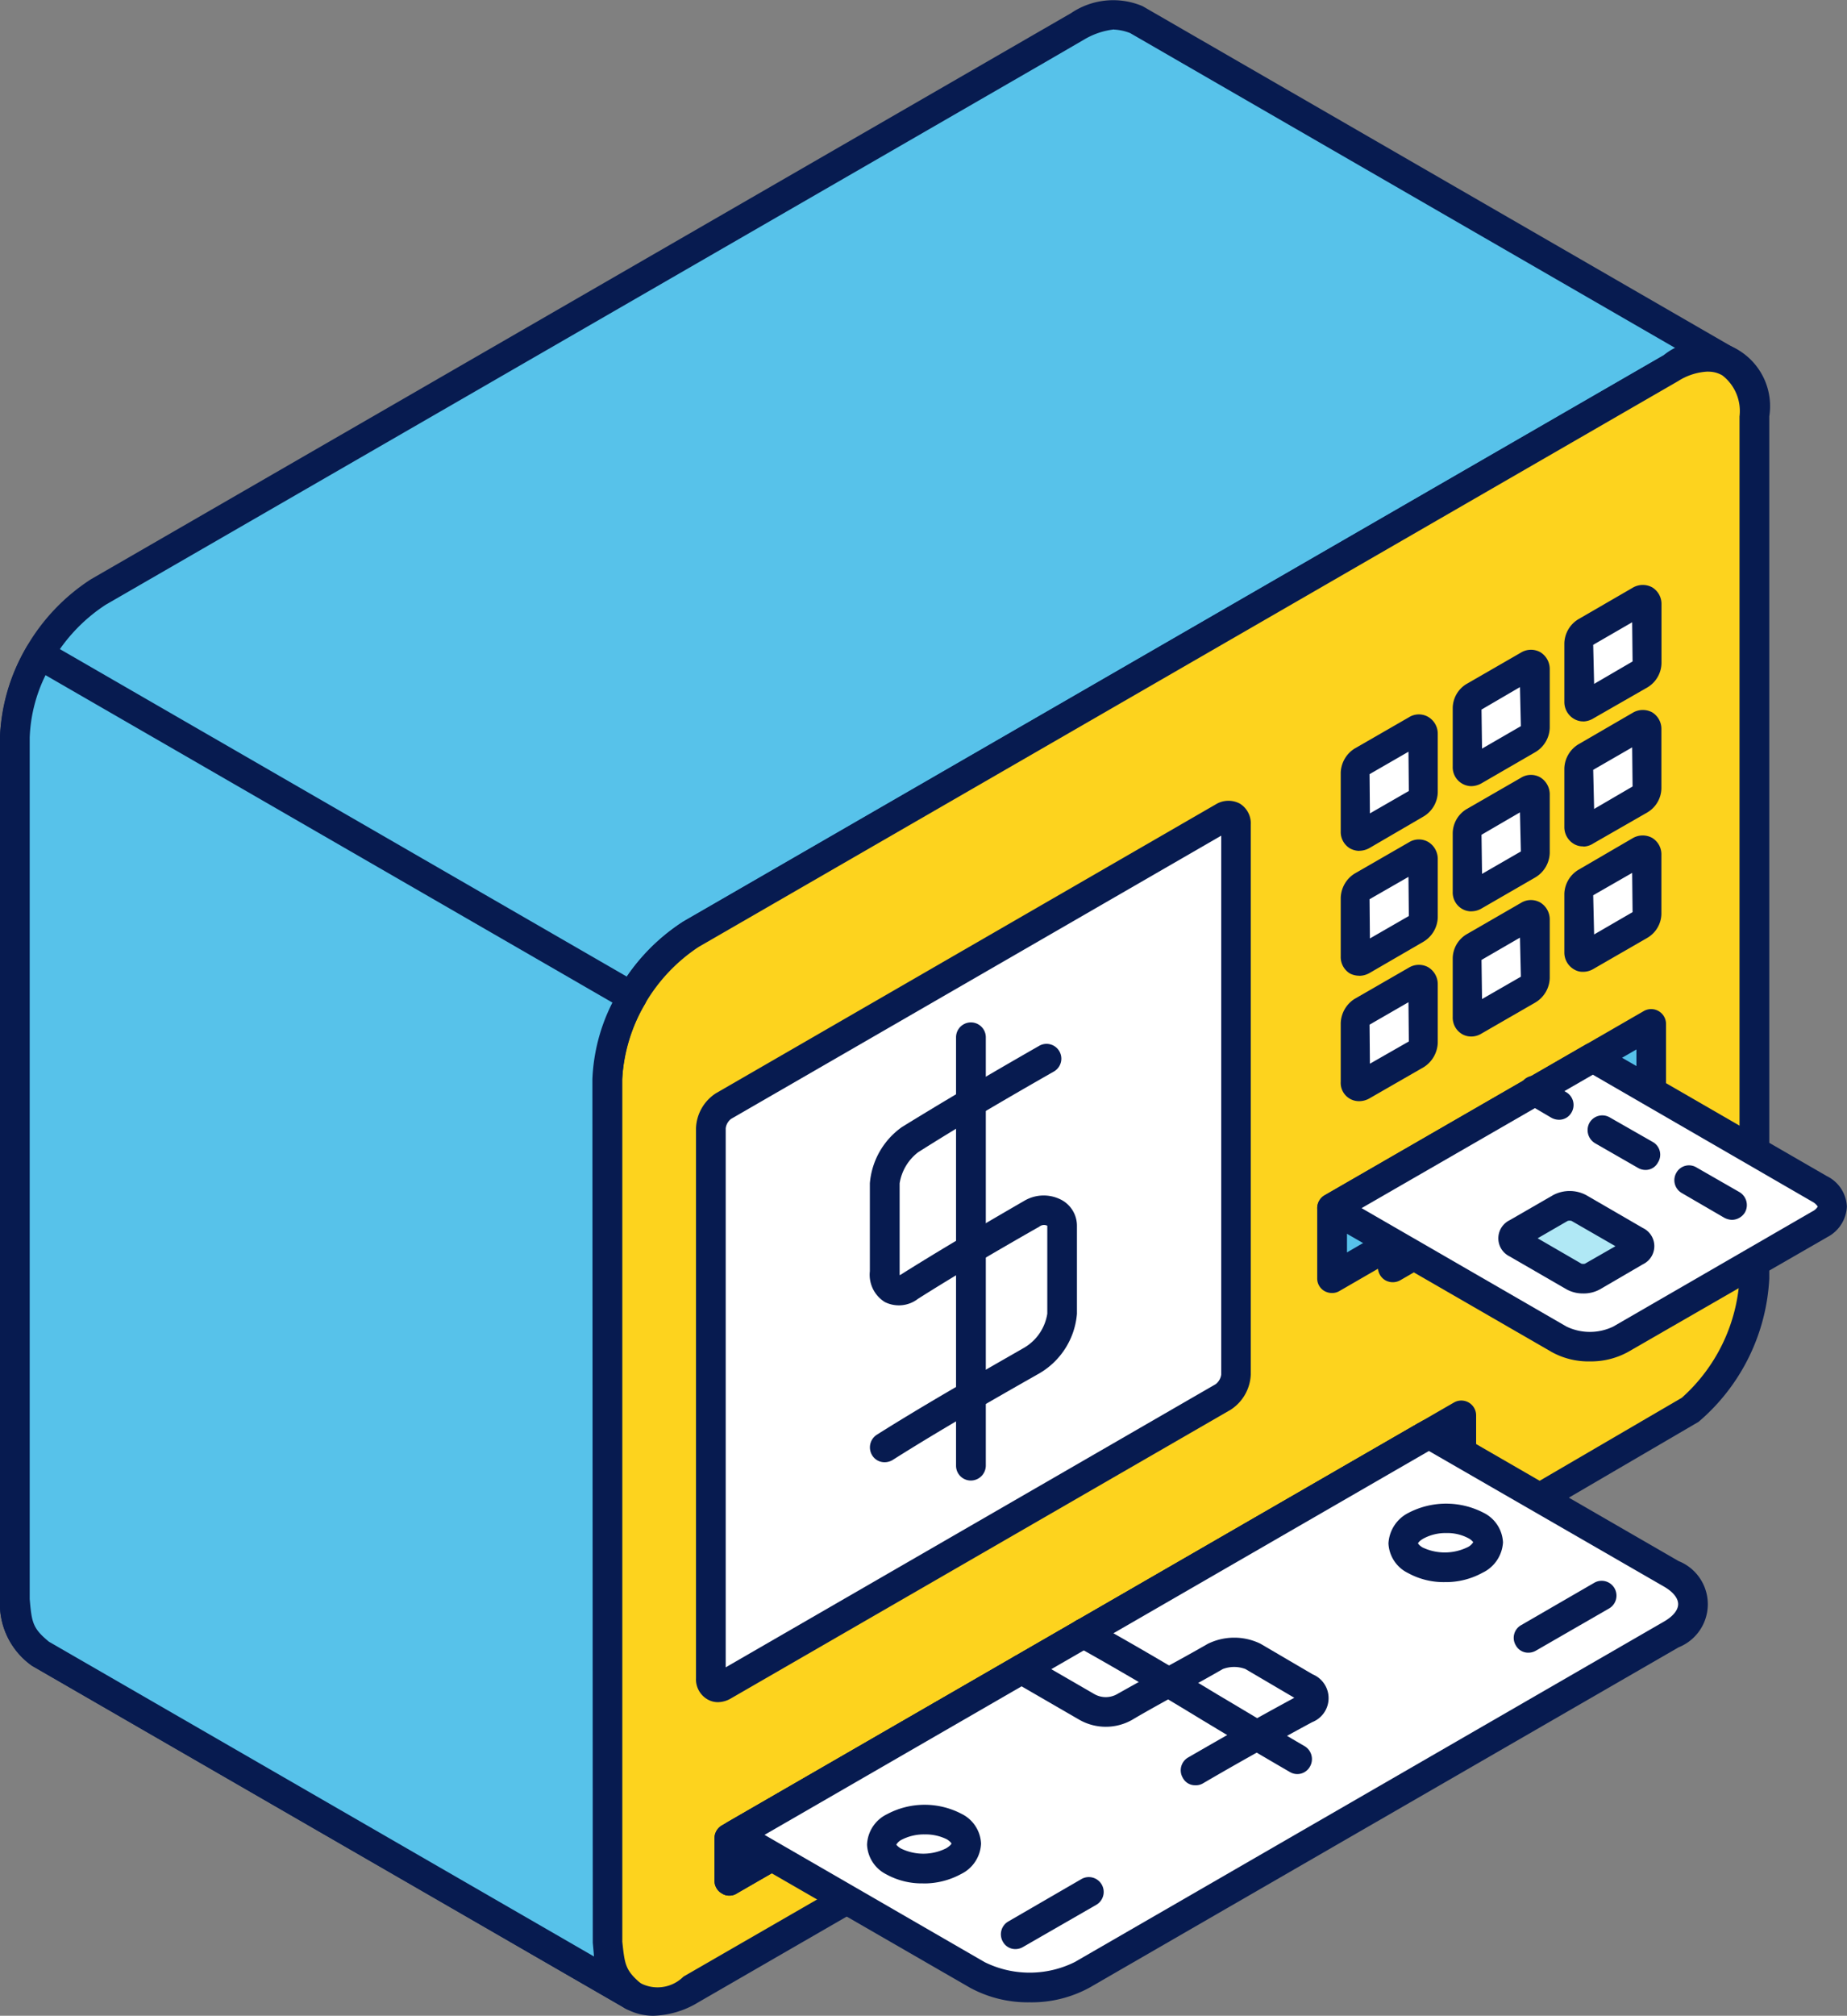<svg xmlns="http://www.w3.org/2000/svg" width="62.426" height="68.086" viewBox="0 0 62.426 68.086">
  <rect x="0" y="0" width="62.426" height="68.086" fill="#808080" stroke="none"/>
  <g id="WPS" transform="translate(-698.844 -1525.583)">
    <path id="Path_720" data-name="Path 720" d="M733.887,1527.266l-31.709,18.311a6.187,6.187,0,0,0-2.828,4.892v29.118a2.028,2.028,0,0,0,.822,1.829l20.035,11.563a2.076,2.076,0,0,1-.835-1.829v-29.118a6.217,6.217,0,0,1,2.828-4.891l31.707-18.311,1.4-.809a2.08,2.08,0,0,1,2.006-.2l-20.022-11.559a2.092,2.092,0,0,0-2.007.2Z" fill="#57c2ea" fill-rule="evenodd"/>
    <path id="Path_721" data-name="Path 721" d="M733.887,1527.266h0Zm2.611-.689a2.521,2.521,0,0,0-1,.335l-1.359.789h0l-31.723,18.309a5.676,5.676,0,0,0-2.568,4.482v29.1c.068.794.1.99.649,1.442l18.423,10.633c-.011-.142-.025-.3-.041-.464l-.013-1.133v-28.033a6.74,6.74,0,0,1,3.066-5.318l33.133-19.127c.17-.082.328-.152.469-.215l-18.495-10.678a1.724,1.724,0,0,0-.541-.117Zm-16.291,66.9a.43.43,0,0,1-.25-.069l-20.027-11.558a2.556,2.556,0,0,1-1.086-2.216v-29.166a6.738,6.738,0,0,1,3.067-5.315l33.136-19.128a2.541,2.541,0,0,1,2.414-.234l20.09,11.6a.5.5,0,0,1,.213.645.512.512,0,0,1-.635.257c-.664-.257-.847-.171-1.609.178l-1.357.788-31.707,18.31a5.694,5.694,0,0,0-2.584,4.488v29.094c.085.79.1.985.646,1.443a.51.51,0,0,1,.1.673A.515.515,0,0,1,720.207,1593.478Z" fill="#071b50" fill-rule="evenodd"/>
    <path id="Path_722" data-name="Path 722" d="M722.2,1557.141a6.256,6.256,0,0,0-2.828,4.891v29.118c0,1.8,1.275,2.532,2.828,1.633l20.97-12.1,12.772-7.454a6.331,6.331,0,0,0,2.189-4.456v-29.123c0-1.8-1.256-2.526-2.824-1.626l-1.4.809Z" fill="#fdd31e" fill-rule="evenodd"/>
    <path id="Path_723" data-name="Path 723" d="M722.2,1557.141h0Zm34.377-19.007a2.027,2.027,0,0,0-1.014.321l-33.107,19.113v0a5.786,5.786,0,0,0-2.584,4.461v29.118a1.239,1.239,0,0,0,2.072,1.2l20.974-12.1,12.768-7.451a5.853,5.853,0,0,0,1.951-4.023v-29.123a1.521,1.521,0,0,0-.58-1.387.922.922,0,0,0-.48-.126Zm-35.633,55.535a1.919,1.919,0,0,1-.987-.26,2.451,2.451,0,0,1-1.091-2.259v-29.118a6.716,6.716,0,0,1,3.078-5.328h0l33.121-19.117a2.21,2.21,0,0,1,3.578,2.06v29.123a6.811,6.811,0,0,1-2.391,4.839l-12.839,7.5-20.957,12.1A3.084,3.084,0,0,1,720.944,1593.669Z" fill="#071b50" fill-rule="evenodd"/>
    <path id="Path_724" data-name="Path 724" d="M750.491,1548.06l-1.823,1.055a.48.48,0,0,0-.23.383v1.979c0,.138.1.2.23.125l1.823-1.057a.486.486,0,0,0,.224-.383v-1.98C750.715,1548.042,750.614,1547.985,750.491,1548.06Z" fill="#fff" fill-rule="evenodd"/>
    <path id="Path_725" data-name="Path 725" d="M750.491,1548.06h0Zm-.274.122v0Zm0,.609-1.3.759.018,1.319,1.312-.759-.031-1.319Zm-1.267,2.679v0Zm-.379.667a.638.638,0,0,1-.627-.66V1549.5a.963.963,0,0,1,.469-.816l1.835-1.057a.65.65,0,0,1,.653-.017.665.665,0,0,1,.322.574v1.98a.988.988,0,0,1-.476.817l-1.829,1.059A.727.727,0,0,1,748.571,1552.137Z" fill="#071b50" fill-rule="evenodd"/>
    <path id="Path_726" data-name="Path 726" d="M746.717,1550.24l-1.836,1.061a.508.508,0,0,0-.228.378v1.979a.14.14,0,0,0,.228.129l1.836-1.056a.515.515,0,0,0,.207-.384v-1.98C746.924,1550.228,746.827,1550.171,746.717,1550.24Z" fill="#fff" fill-rule="evenodd"/>
    <path id="Path_727" data-name="Path 727" d="M746.717,1550.24h0Zm-.285.127v0Zm.523.307Zm-.507.3-1.315.758.012,1.325,1.316-.757-.013-1.326Zm-1.285,2.679v0Zm-.379.67a.677.677,0,0,1-.315-.085.646.646,0,0,1-.31-.577v-1.979a1,1,0,0,1,.466-.813l1.836-1.057a.63.63,0,0,1,.651-.016.656.656,0,0,1,.326.574v1.98a.978.978,0,0,1-.483.813l-1.822,1.062A.722.722,0,0,1,744.784,1554.32Z" fill="#071b50" fill-rule="evenodd"/>
    <path id="Path_728" data-name="Path 728" d="M754.278,1550.1l-1.824,1.059a.469.469,0,0,0-.225.38v1.98c0,.142.1.2.225.128l1.824-1.059a.489.489,0,0,0,.224-.379v-1.982C754.5,1550.09,754.4,1550.034,754.278,1550.1Z" fill="#fff" fill-rule="evenodd"/>
    <path id="Path_729" data-name="Path 729" d="M754.278,1550.1h0Zm-.285.127v0Zm.015.6-1.316.759.031,1.321,1.3-.759-.014-1.321Zm-1.285,2.681v0Zm-.367.663a.588.588,0,0,1-.311-.079.659.659,0,0,1-.328-.577v-1.98a.987.987,0,0,1,.483-.816l1.822-1.057a.666.666,0,0,1,.664-.018.658.658,0,0,1,.311.579v1.982a.965.965,0,0,1-.465.813l-1.84,1.056A.629.629,0,0,1,752.356,1554.178Z" fill="#071b50" fill-rule="evenodd"/>
    <path id="Path_730" data-name="Path 730" d="M750.491,1552.288l-1.823,1.057a.475.475,0,0,0-.23.382v1.978c0,.14.1.2.23.127l1.823-1.056a.489.489,0,0,0,.224-.383v-1.978C750.715,1552.276,750.614,1552.216,750.491,1552.288Z" fill="#fff" fill-rule="evenodd"/>
    <path id="Path_731" data-name="Path 731" d="M750.491,1552.288h0Zm-.274.127v0Zm.53.307Zm-.53.3-1.3.757.018,1.321,1.312-.757-.031-1.321Zm-1.267,2.679v0Zm-.379.665a.624.624,0,0,1-.313-.085.642.642,0,0,1-.314-.574v-1.978a.965.965,0,0,1,.469-.817l1.835-1.057a.636.636,0,0,1,.653-.016.671.671,0,0,1,.322.578v1.978a.994.994,0,0,1-.476.817l-1.829,1.057A.682.682,0,0,1,748.571,1556.364Z" fill="#071b50" fill-rule="evenodd"/>
    <path id="Path_732" data-name="Path 732" d="M746.717,1554.468l-1.836,1.062a.51.51,0,0,0-.228.381v1.979a.139.139,0,0,0,.228.127l1.836-1.058a.511.511,0,0,0,.207-.381V1554.6C746.924,1554.461,746.827,1554.4,746.717,1554.468Z" fill="#fff" fill-rule="evenodd"/>
    <path id="Path_733" data-name="Path 733" d="M746.717,1554.468h0Zm-.285.133v0Zm.523.3Zm-.507.3-1.315.755.012,1.325,1.316-.758-.013-1.322Zm-1.285,2.676v0Zm-.379.663a.689.689,0,0,1-.315-.076.649.649,0,0,1-.31-.577v-1.979a1,1,0,0,1,.466-.816l1.836-1.057a.635.635,0,0,1,.651-.016.667.667,0,0,1,.326.579v1.977a.989.989,0,0,1-.483.816l-1.822,1.057A.713.713,0,0,1,744.784,1558.543Z" fill="#071b50" fill-rule="evenodd"/>
    <path id="Path_734" data-name="Path 734" d="M754.278,1554.332l-1.824,1.057a.479.479,0,0,0-.225.383v1.981c0,.14.1.2.225.127l1.824-1.056a.5.5,0,0,0,.224-.383v-1.98C754.5,1554.32,754.4,1554.264,754.278,1554.332Z" fill="#fff" fill-rule="evenodd"/>
    <path id="Path_735" data-name="Path 735" d="M754.278,1554.332h0Zm-.285.129v0Zm.015.606-1.316.755.031,1.324,1.3-.754-.014-1.325Zm-1.285,2.676v0Zm-.367.665a.554.554,0,0,1-.311-.081.657.657,0,0,1-.328-.574v-1.981a.981.981,0,0,1,.483-.814l1.822-1.061a.668.668,0,0,1,.664-.012.651.651,0,0,1,.311.576v1.98a.957.957,0,0,1-.465.813l-1.84,1.061A.68.68,0,0,1,752.356,1558.408Z" fill="#071b50" fill-rule="evenodd"/>
    <path id="Path_736" data-name="Path 736" d="M750.491,1556.517l-1.823,1.054a.492.492,0,0,0-.23.387v1.98c0,.135.1.2.23.128l1.823-1.061a.489.489,0,0,0,.224-.383v-1.977C750.715,1556.505,750.614,1556.447,750.491,1556.517Z" fill="#fff" fill-rule="evenodd"/>
    <path id="Path_737" data-name="Path 737" d="M750.491,1556.517h0Zm-.274.128v0Zm.53.308Zm-.53.3-1.3.753.018,1.322,1.312-.755-.031-1.32Zm-1.267,2.677v0Zm-.379.663a.61.61,0,0,1-.313-.082.646.646,0,0,1-.314-.574v-1.98a.96.96,0,0,1,.469-.817l1.835-1.059a.64.64,0,0,1,.653-.015.668.668,0,0,1,.322.578v1.977a.992.992,0,0,1-.476.817l-1.829,1.055A.667.667,0,0,1,748.571,1560.594Z" fill="#071b50" fill-rule="evenodd"/>
    <path id="Path_738" data-name="Path 738" d="M746.717,1558.7l-1.836,1.055a.528.528,0,0,0-.228.385v1.976a.142.142,0,0,0,.228.132l1.836-1.061a.5.5,0,0,0,.207-.381v-1.978C746.924,1558.69,746.827,1558.629,746.717,1558.7Z" fill="#fff" fill-rule="evenodd"/>
    <path id="Path_739" data-name="Path 739" d="M746.717,1558.7h0Zm-.285.128v0Zm.523.307Zm-.507.3-1.315.758.012,1.319,1.316-.752-.013-1.325Zm-1.285,2.679v0Zm-.379.663a.617.617,0,0,1-.625-.659v-1.976a1.009,1.009,0,0,1,.466-.818l1.836-1.057a.654.654,0,0,1,.651-.016.665.665,0,0,1,.326.579v1.978a1.015,1.015,0,0,1-.465.815l-1.84,1.058A.7.7,0,0,1,744.784,1562.777Z" fill="#071b50" fill-rule="evenodd"/>
    <path id="Path_740" data-name="Path 740" d="M754.278,1545.875l-1.824,1.056a.473.473,0,0,0-.225.383v1.976c0,.141.1.2.225.129l1.824-1.059a.485.485,0,0,0,.224-.382V1546C754.5,1545.862,754.4,1545.8,754.278,1545.875Z" fill="#fff" fill-rule="evenodd"/>
    <path id="Path_741" data-name="Path 741" d="M754.278,1545.875h0Zm-.285.127v0Zm.015.6-1.316.761.031,1.32,1.3-.758-.014-1.323Zm-1.285,2.68v0Zm-.367.668a.609.609,0,0,1-.311-.084.66.66,0,0,1-.328-.578v-1.976a.98.98,0,0,1,.483-.819l1.822-1.055a.664.664,0,0,1,.664-.016A.655.655,0,0,1,755,1546v1.976a.974.974,0,0,1-.465.819l-1.84,1.055A.682.682,0,0,1,752.356,1549.952Z" fill="#071b50" fill-rule="evenodd"/>
    <path id="Path_742" data-name="Path 742" d="M722.866,1563.694v18.574c0,.272.195.387.437.248l16.885-9.75a.963.963,0,0,0,.437-.754V1553.44c0-.274-.2-.386-.437-.25l-16.885,9.75A.964.964,0,0,0,722.866,1563.694Z" fill="#fff" fill-rule="evenodd"/>
    <path id="Path_743" data-name="Path 743" d="M740.12,1553.809l-16.565,9.566a.468.468,0,0,0-.183.319V1581.9l16.564-9.566a.5.5,0,0,0,.184-.323v-18.2ZM723.1,1583.077a.71.71,0,0,1-.354-.1.783.783,0,0,1-.378-.71v-18.574a1.467,1.467,0,0,1,.675-1.184l16.889-9.755a.822.822,0,0,1,.818-.027.784.784,0,0,1,.368.712v18.572a1.486,1.486,0,0,1-.68,1.189l-16.887,9.749A.892.892,0,0,1,723.1,1583.077Z" fill="#071b50" fill-rule="evenodd"/>
    <path id="Path_744" data-name="Path 744" d="M743.864,1566.394l10.777-6.225v2.362l-1.85,1.065v.827l-6.879,3.972v-.826l-2.049,1.188Z" fill="#57c2ea" fill-rule="evenodd"/>
    <path id="Path_745" data-name="Path 745" d="M744.37,1566.685v1.2l1.3-.755a.5.5,0,0,1,.752.392l5.877-3.393v-.537a.514.514,0,0,1,.254-.436l1.6-.918v-1.208l-9.779,5.65Zm-.506,2.572a.52.52,0,0,1-.256-.067.488.488,0,0,1-.244-.432v-2.364a.493.493,0,0,1,.244-.434l10.793-6.226a.5.5,0,0,1,.5,0,.5.5,0,0,1,.252.433v2.362a.507.507,0,0,1-.252.434l-1.6.92v.539a.5.5,0,0,1-.256.429l-6.877,3.977a.516.516,0,0,1-.5,0,.507.507,0,0,1-.25-.391l-1.3.751A.483.483,0,0,1,743.864,1569.257Z" fill="#071b50" fill-rule="evenodd"/>
    <path id="Path_746" data-name="Path 746" d="M723.5,1589.106l24.742-14.278v-1.441L723.5,1587.673Z" fill="#57c2ea" fill-rule="evenodd"/>
    <path id="Path_747" data-name="Path 747" d="M723.993,1587.96v.282l23.742-13.7v-.282l-23.742,13.7Zm-.493,1.651a.43.43,0,0,1-.252-.07.492.492,0,0,1-.255-.435v-1.433a.5.5,0,0,1,.255-.436l24.737-14.281a.5.5,0,0,1,.75.431v1.441a.5.5,0,0,1-.25.432l-24.742,14.281A.443.443,0,0,1,723.5,1589.611Z" fill="#071b50" fill-rule="evenodd"/>
    <path id="Path_748" data-name="Path 748" d="M700.172,1547.684a5.972,5.972,0,0,0-.822,2.785v29.118a2.028,2.028,0,0,0,.822,1.829l20.035,11.563a2.076,2.076,0,0,1-.835-1.829v-29.118a5.727,5.727,0,0,1,.835-2.783Z" fill="#57c2ea" fill-rule="evenodd"/>
    <path id="Path_749" data-name="Path 749" d="M700.385,1548.384a5.175,5.175,0,0,0-.537,2.108v29.1c.068.794.1.99.649,1.442l18.423,10.633c-.011-.142-.025-.3-.041-.464l-.013-29.166a6.267,6.267,0,0,1,.677-2.59l-19.158-11.058Zm19.822,45.094a.43.43,0,0,1-.25-.069l-20.027-11.558a2.556,2.556,0,0,1-1.086-2.216v-29.166a6.413,6.413,0,0,1,.891-3.019.491.491,0,0,1,.31-.248.5.5,0,0,1,.383.052l20.022,11.559a.5.5,0,0,1,.2.673,5.342,5.342,0,0,0-.775,2.57v29.094c.085.79.1.985.646,1.443a.51.51,0,0,1,.1.673A.515.515,0,0,1,720.207,1593.478Z" fill="#071b50" fill-rule="evenodd"/>
    <path id="Path_750" data-name="Path 750" d="M723.5,1589.106l24.742-14.278-1.258-.721L723.5,1587.673Z" fill="#57c2ea" fill-rule="evenodd"/>
    <path id="Path_751" data-name="Path 751" d="M723.993,1587.96v.282l23.244-13.414-.252-.142-22.992,13.274Zm-.493,1.651a.43.43,0,0,1-.252-.07.492.492,0,0,1-.255-.435v-1.433a.5.5,0,0,1,.255-.436l23.495-13.564a.49.49,0,0,1,.494,0l1.248.72a.5.5,0,0,1,0,.867l-24.742,14.281A.443.443,0,0,1,723.5,1589.611Z" fill="#071b50" fill-rule="evenodd"/>
    <path id="Path_752" data-name="Path 752" d="M751.551,1570.824l-7.687-4.434,8.816-5.081,7.67,4.428a.635.635,0,0,1,0,1.2l-6.738,3.889A2.287,2.287,0,0,1,751.551,1570.824Z" fill="#fff" fill-rule="evenodd"/>
    <path id="Path_753" data-name="Path 753" d="M744.864,1566.39l6.925,4h0a1.819,1.819,0,0,0,1.581,0l6.73-3.89a.447.447,0,0,0,.182-.162.485.485,0,0,0-.182-.164l-7.42-4.291-7.816,4.507Zm7.718,5.177a2.568,2.568,0,0,1-1.287-.314l-7.675-4.429a.509.509,0,0,1-.256-.434.519.519,0,0,1,.256-.437l8.8-5.077a.481.481,0,0,1,.494,0l7.674,4.432a1.206,1.206,0,0,1,.678,1.03,1.226,1.226,0,0,1-.664,1.032l-6.742,3.883A2.6,2.6,0,0,1,752.582,1571.567Z" fill="#071b50" fill-rule="evenodd"/>
    <path id="Path_754" data-name="Path 754" d="M752.666,1568.7a.652.652,0,0,1-.621,0c-.638-.37-1.287-.736-1.925-1.112a.187.187,0,0,1,0-.353c.455-.259,1.017-.592,1.47-.85a.686.686,0,0,1,.621,0c.639.369,1.274.742,1.924,1.111a.19.19,0,0,1,0,.357C753.68,1568.109,753.118,1568.439,752.666,1568.7Z" fill="#b0e8f5" fill-rule="evenodd"/>
    <path id="Path_755" data-name="Path 755" d="M750.362,1567.152h0Zm.013.512Zm3.506.265v0Zm-3.068-.521,1.484.86a.276.276,0,0,0,.114,0l1.033-.592-1.485-.855a.268.268,0,0,0-.129,0l-1.017.588Zm1.853,1.29h0Zm-.31.574a1.148,1.148,0,0,1-.567-.14l-1.921-1.111a.68.68,0,0,1,0-1.223l1.47-.848a1.192,1.192,0,0,1,1.116,0l1.919,1.112a.679.679,0,0,1,0,1.224l-1.455.848h0A1.134,1.134,0,0,1,752.356,1569.272Z" fill="#071b50" fill-rule="evenodd"/>
    <path id="Path_756" data-name="Path 756" d="M747.139,1574.019l8.2,4.723a1.085,1.085,0,0,1,0,2.052l-19.912,11.49a3.928,3.928,0,0,1-3.558,0l-8.182-4.723Z" fill="#fff" fill-rule="evenodd"/>
    <path id="Path_757" data-name="Path 757" d="M724.688,1587.561l7.432,4.295a3.431,3.431,0,0,0,3.048,0l19.914-11.5c.311-.178.481-.391.481-.591s-.17-.414-.481-.593l-7.943-4.579-22.451,12.964Zm8.955,5.654a4.091,4.091,0,0,1-2.018-.495l-8.193-4.725a.508.508,0,0,1,0-.868l23.469-13.543a.487.487,0,0,1,.492,0l8.184,4.727a1.568,1.568,0,0,1,0,2.914l-19.911,11.495A4.08,4.08,0,0,1,733.643,1593.215Z" fill="#071b50" fill-rule="evenodd"/>
    <path id="Path_758" data-name="Path 758" d="M728.743,1574.973a.488.488,0,0,1-.422-.236.508.508,0,0,1,.154-.69c1.555-.982,3.305-1.98,4.986-2.943a1.62,1.62,0,0,0,.78-1.149v-2.97a.252.252,0,0,0-.27.031c-1.611.916-2.955,1.712-4.1,2.437a1.06,1.06,0,0,1-1.119.11,1.083,1.083,0,0,1-.508-1.041v-2.972a2.584,2.584,0,0,1,1.086-1.9c1.3-.8,2.774-1.677,4.651-2.75a.5.5,0,0,1,.494.869c-1.865,1.063-3.334,1.931-4.6,2.734a1.647,1.647,0,0,0-.625,1.05v3.1a.272.272,0,0,0,.084-.045c1.159-.728,2.518-1.534,4.127-2.464a1.288,1.288,0,0,1,1.274-.024.991.991,0,0,1,.508.868v2.97a2.571,2.571,0,0,1-1.272,2.014c-1.7.964-3.422,1.954-4.959,2.926A.522.522,0,0,1,728.743,1574.973Z" fill="#071b50" fill-rule="evenodd"/>
    <path id="Path_759" data-name="Path 759" d="M731.651,1575.591a.5.5,0,0,1-.494-.5v-14.471a.5.5,0,0,1,1.006,0v14.471A.508.508,0,0,1,731.651,1575.591Z" fill="#071b50" fill-rule="evenodd"/>
    <path id="Path_760" data-name="Path 760" d="M748.709,1578.273c.565-.328.565-.85.014-1.171a2.237,2.237,0,0,0-2.019.011c-.567.33-.584.848-.03,1.169A2.27,2.27,0,0,0,748.709,1578.273Z" fill="#fff" fill-rule="evenodd"/>
    <path id="Path_761" data-name="Path 761" d="M747.735,1577.365a1.575,1.575,0,0,0-.78.185c-.142.081-.183.149-.183.161s.041.072.152.14a1.754,1.754,0,0,0,1.531-.013h0a.451.451,0,0,0,.182-.165.5.5,0,0,0-.17-.137,1.511,1.511,0,0,0-.732-.171Zm-.057,1.657a2.5,2.5,0,0,1-1.246-.307,1.175,1.175,0,0,1-.66-1,1.23,1.23,0,0,1,.676-1.032,2.754,2.754,0,0,1,2.529-.008,1.179,1.179,0,0,1,.666,1.005,1.215,1.215,0,0,1-.693,1.026h0A2.571,2.571,0,0,1,747.678,1579.022Z" fill="#071b50" fill-rule="evenodd"/>
    <path id="Path_762" data-name="Path 762" d="M731.077,1588.449a2.248,2.248,0,0,1-2.024.012c-.549-.319-.537-.843.012-1.171a2.267,2.267,0,0,1,2.035-.01C731.651,1587.6,731.639,1588.124,731.077,1588.449Z" fill="#fff" fill-rule="evenodd"/>
    <path id="Path_763" data-name="Path 763" d="M730.1,1587.544a1.648,1.648,0,0,0-.781.179.453.453,0,0,0-.182.167.55.55,0,0,0,.17.136,1.723,1.723,0,0,0,1.512-.011c.14-.082.183-.151.183-.162s-.043-.074-.156-.144a1.612,1.612,0,0,0-.746-.165Zm.975.905h0Zm-1.034.749a2.487,2.487,0,0,1-1.244-.307,1.178,1.178,0,0,1-.648-1,1.193,1.193,0,0,1,.678-1.031,2.691,2.691,0,0,1,2.511-.013,1.176,1.176,0,0,1,.664,1.007,1.2,1.2,0,0,1-.675,1.028h0A2.621,2.621,0,0,1,730.043,1589.2Z" fill="#071b50" fill-rule="evenodd"/>
    <path id="Path_764" data-name="Path 764" d="M733.164,1591.417a.477.477,0,0,1-.423-.247.5.5,0,0,1,.183-.686l2.471-1.432a.5.5,0,0,1,.5.871l-2.477,1.425A.507.507,0,0,1,733.164,1591.417Z" fill="#071b50" fill-rule="evenodd"/>
    <path id="Path_765" data-name="Path 765" d="M750.5,1581.406a.476.476,0,0,1-.425-.25.492.492,0,0,1,.185-.683l2.471-1.43a.5.5,0,0,1,.494.871l-2.471,1.424A.511.511,0,0,1,750.5,1581.406Z" fill="#071b50" fill-rule="evenodd"/>
    <path id="Path_766" data-name="Path 766" d="M739.243,1585.884a.466.466,0,0,1-.422-.251.5.5,0,0,1,.177-.686c1.122-.647,2.237-1.286,3.592-2.018l-1.652-.971a1.078,1.078,0,0,0-.764,0c-.539.312-1.1.618-1.652.916-.494.276-.988.546-1.414.8a1.807,1.807,0,0,1-1.779,0l-2.207-1.277a.506.506,0,0,1-.166-.687.489.489,0,0,1,.675-.179l2.207,1.277a.777.777,0,0,0,.758,0c.443-.25.938-.524,1.443-.8.551-.294,1.1-.6,1.624-.9a2.023,2.023,0,0,1,1.781-.006l1.767,1.035a.87.87,0,0,1-.013,1.613c-1.4.756-2.559,1.406-3.705,2.075A.466.466,0,0,1,739.243,1585.884Z" fill="#071b50" fill-rule="evenodd"/>
    <path id="Path_767" data-name="Path 767" d="M742.688,1585.506a.5.5,0,0,1-.25-.071c-1.162-.672-2.08-1.224-2.945-1.745-1.313-.8-2.512-1.515-4.264-2.5a.5.5,0,0,1-.2-.678.493.493,0,0,1,.677-.195c1.766.985,2.981,1.712,4.3,2.509.879.52,1.784,1.069,2.942,1.743a.509.509,0,0,1,.17.685A.491.491,0,0,1,742.688,1585.506Z" fill="#071b50" fill-rule="evenodd"/>
    <path id="Path_768" data-name="Path 768" d="M757.383,1566.786a.609.609,0,0,1-.254-.067l-1.443-.839a.5.5,0,0,1-.182-.687.488.488,0,0,1,.676-.179l1.457.836a.509.509,0,0,1,.184.684A.525.525,0,0,1,757.383,1566.786Z" fill="#071b50" fill-rule="evenodd"/>
    <path id="Path_769" data-name="Path 769" d="M754.461,1565.1a.511.511,0,0,1-.257-.07l-1.452-.834a.515.515,0,0,1-.187-.686.5.5,0,0,1,.693-.181l1.457.832a.492.492,0,0,1,.166.686A.47.47,0,0,1,754.461,1565.1Z" fill="#071b50" fill-rule="evenodd"/>
    <path id="Path_770" data-name="Path 770" d="M751.534,1563.405a.546.546,0,0,1-.256-.068l-.8-.47a.5.5,0,1,1,.5-.863l.8.469a.5.5,0,0,1,.181.686A.481.481,0,0,1,751.534,1563.405Z" fill="#071b50" fill-rule="evenodd"/>
  </g>
</svg>
